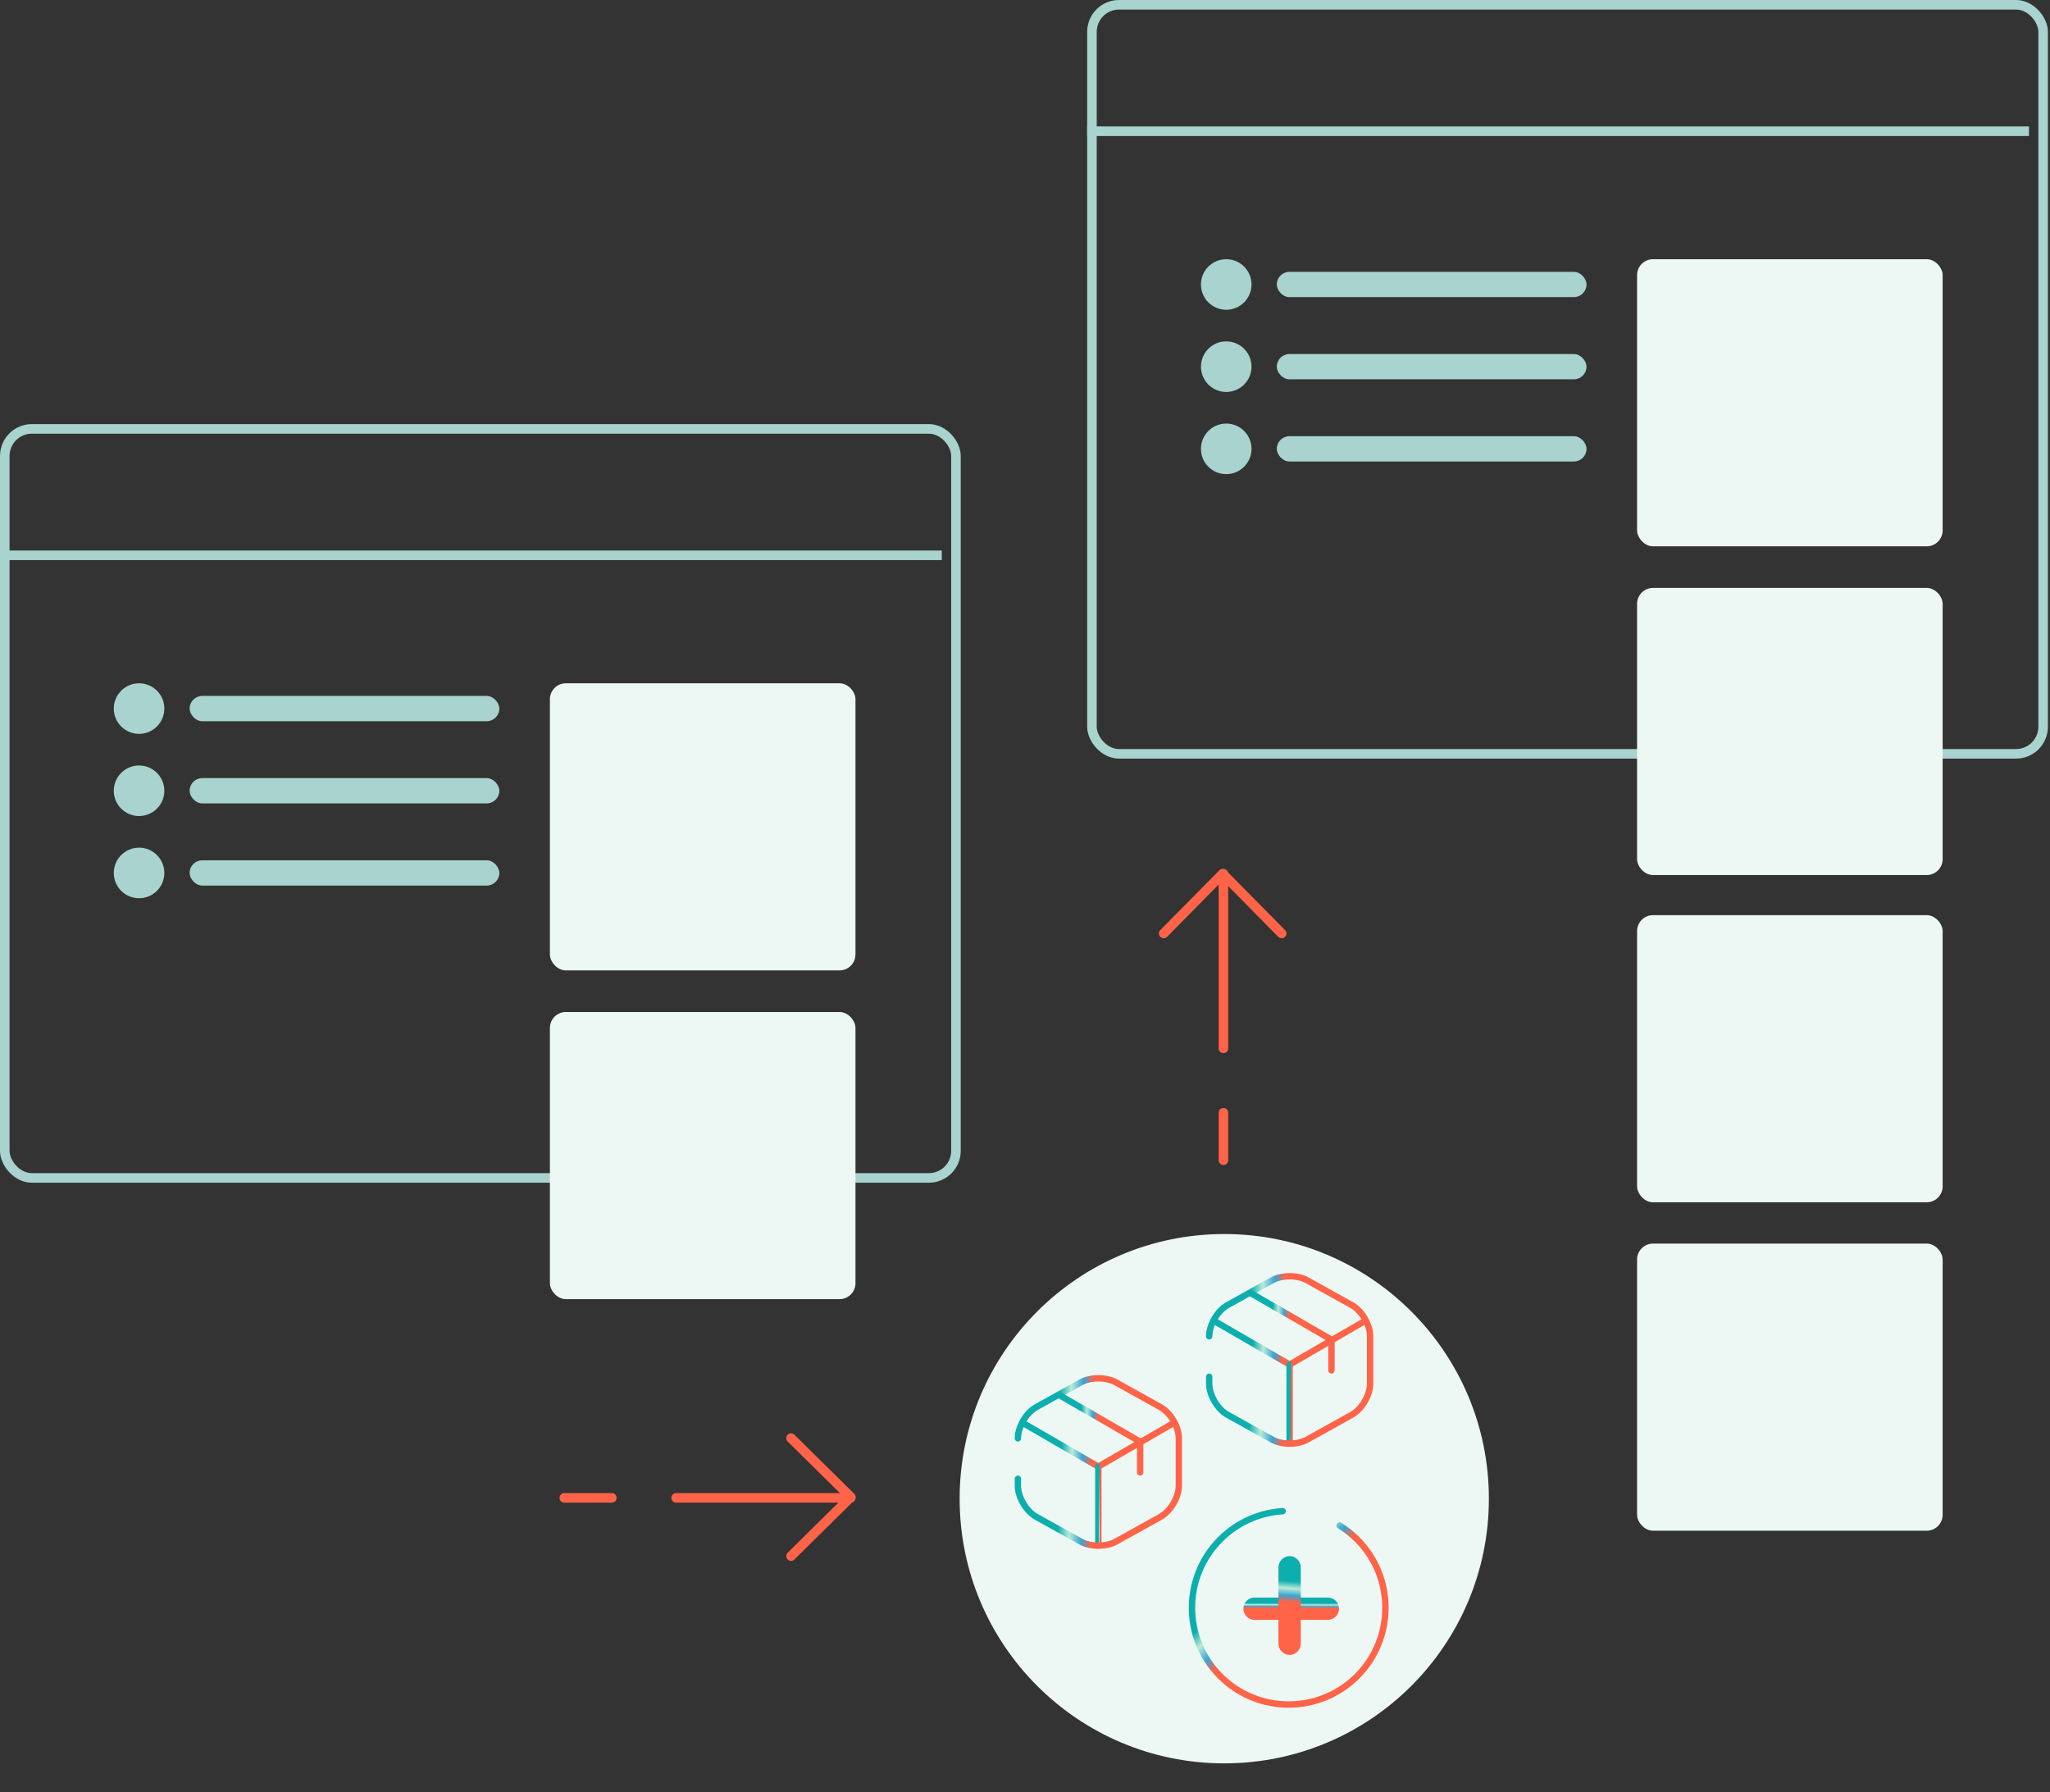 <svg width="643" height="562" viewBox="0 0 643 562" fill="none" xmlns="http://www.w3.org/2000/svg">
<rect x="0" y="0" width="643" height="562" fill="#333333" stroke="none"/>
<rect x="1.5" y="134.5" width="298.348" height="234.906" rx="8.5" stroke="#A8D3CE" stroke-width="3"/>
<line x1="295.4" y1="174.151" x2="6.11663e-05" y2="174.151" stroke="#A8D3CE" stroke-width="3"/>
<circle cx="43.616" cy="222.215" r="7.93" fill="#A8D3CE"/>
<circle cx="43.616" cy="247.988" r="7.93" fill="#A8D3CE"/>
<circle cx="43.616" cy="273.761" r="7.93" fill="#A8D3CE"/>
<rect x="59.477" y="218.25" width="97.145" height="7.93" rx="3.965" fill="#A8D3CE"/>
<rect x="59.477" y="244.023" width="97.145" height="7.93" rx="3.965" fill="#A8D3CE"/>
<rect x="59.477" y="269.796" width="97.145" height="7.93" rx="3.965" fill="#A8D3CE"/>
<rect x="172.482" y="214.285" width="95.847" height="90.038" rx="5" fill="#EDF8F4"/>
<rect x="172.482" y="317.377" width="95.847" height="90.038" rx="5" fill="#EDF8F4"/>
<rect x="342.5" y="1.5" width="298.348" height="234.906" rx="8.5" stroke="#A8D3CE" stroke-width="3"/>
<line x1="636.4" y1="41.151" x2="341" y2="41.151" stroke="#A8D3CE" stroke-width="3"/>
<circle cx="384.616" cy="89.215" r="7.93" fill="#A8D3CE"/>
<circle cx="384.616" cy="114.988" r="7.93" fill="#A8D3CE"/>
<circle cx="384.616" cy="140.761" r="7.93" fill="#A8D3CE"/>
<rect x="400.477" y="85.25" width="97.145" height="7.93" rx="3.965" fill="#A8D3CE"/>
<rect x="400.477" y="111.023" width="97.145" height="7.93" rx="3.965" fill="#A8D3CE"/>
<rect x="400.477" y="136.796" width="97.145" height="7.93" rx="3.965" fill="#A8D3CE"/>
<rect x="513.482" y="81.285" width="95.847" height="90.038" rx="5" fill="#EDF8F4"/>
<rect x="513.482" y="184.377" width="95.847" height="90.038" rx="5" fill="#EDF8F4"/>
<rect x="513.482" y="287" width="95.847" height="90.038" rx="5" fill="#EDF8F4"/>
<rect x="513.482" y="390" width="95.847" height="90.038" rx="5" fill="#EDF8F4"/>
<circle cx="384" cy="470" r="83" fill="#EDF8F4"/>
<path d="M248.117 488L266.857 469.5L248.117 451" stroke="#FF6348" stroke-width="3" stroke-linecap="round" stroke-linejoin="round"/>
<path d="M212.078 469.74H266.857" stroke="#FF6348" stroke-width="3" stroke-linecap="round" stroke-linejoin="round"/>
<path d="M177 469.74H191.896" stroke="#FF6348" stroke-width="3" stroke-linecap="round" stroke-linejoin="round"/>
<path d="M402 292.74L383.5 274L365 292.74" stroke="#FF6348" stroke-width="3" stroke-linecap="round" stroke-linejoin="round"/>
<path d="M383.74 328.779L383.74 274" stroke="#FF6348" stroke-width="3" stroke-linecap="round" stroke-linejoin="round"/>
<path d="M383.74 363.857L383.74 348.961" stroke="#FF6348" stroke-width="3" stroke-linecap="round" stroke-linejoin="round"/>
<path d="M402.329 473.914C395.201 474.367 388.193 477.323 382.758 482.758C370.91 494.606 370.91 513.819 382.758 525.667C394.605 537.515 413.819 537.515 425.667 525.667C437.514 513.819 437.514 494.606 425.667 482.758C423.974 481.065 422.139 479.611 420.184 478.419" stroke="url(#paint0_linear_2554_4363)" stroke-width="2" stroke-miterlimit="10" stroke-linecap="round" stroke-linejoin="round"/>
<path d="M390 504.5C390 502.587 391.569 501 393.462 501L416.538 501C418.431 501 420 502.587 420 504.5C420 506.414 418.431 508 416.538 508L393.462 508C391.569 508 390 506.414 390 504.5Z" fill="url(#paint1_linear_2554_4363)"/>
<path d="M401 515.423L401 491.577C401 489.622 402.587 488 404.5 488C406.413 488 408 489.622 408 491.577L408 515.423C408 517.379 406.413 519 404.5 519C402.587 519 401 517.379 401 515.423Z" fill="url(#paint2_linear_2554_4363)"/>
<path d="M321.321 446.53L344.5 459.944L367.521 446.609" stroke="url(#paint3_linear_2554_4363)" stroke-width="2" stroke-linecap="round" stroke-linejoin="round"/>
<path d="M344.5 483.726V459.918" stroke="url(#paint4_linear_2554_4363)" stroke-width="2" stroke-linecap="round" stroke-linejoin="round"/>
<path d="M319.274 451.071C319.274 447.449 321.872 443.039 325.049 441.28L339.066 433.484C342.059 431.83 346.967 431.83 349.96 433.484L363.977 441.28C367.154 443.039 369.752 447.449 369.752 451.071V465.903C369.752 469.525 367.154 473.935 363.977 475.694L349.96 483.49C346.967 485.144 342.059 485.144 339.066 483.49L325.049 475.694C321.872 473.935 319.274 469.525 319.274 465.903V463.75" stroke="url(#paint5_linear_2554_4363)" stroke-width="2" stroke-linecap="round" stroke-linejoin="round"/>
<path d="M357.625 461.755V452.148L341.691 442.934L338.935 441.359L332.714 437.763" stroke="url(#paint6_linear_2554_4363)" stroke-width="2" stroke-linecap="round" stroke-linejoin="round"/>
<path d="M381.321 414.53L404.5 427.944L427.521 414.609" stroke="url(#paint7_linear_2554_4363)" stroke-width="2" stroke-linecap="round" stroke-linejoin="round"/>
<path d="M404.5 451.726V427.918" stroke="url(#paint8_linear_2554_4363)" stroke-width="2" stroke-linecap="round" stroke-linejoin="round"/>
<path d="M379.274 419.071C379.274 415.449 381.872 411.039 385.049 409.28L399.066 401.484C402.059 399.83 406.967 399.83 409.96 401.484L423.977 409.28C427.154 411.039 429.752 415.449 429.752 419.071V433.903C429.752 437.525 427.154 441.935 423.977 443.694L409.96 451.49C406.967 453.144 402.059 453.144 399.066 451.49L385.049 443.694C381.872 441.935 379.274 437.525 379.274 433.903V431.75" stroke="url(#paint9_linear_2554_4363)" stroke-width="2" stroke-linecap="round" stroke-linejoin="round"/>
<path d="M417.625 429.755V420.148L401.691 410.934L398.935 409.359L392.714 405.763" stroke="url(#paint10_linear_2554_4363)" stroke-width="2" stroke-linecap="round" stroke-linejoin="round"/>
<defs>
<linearGradient id="paint0_linear_2554_4363" x1="401.396" y1="486.021" x2="412.156" y2="497.142" gradientUnits="userSpaceOnUse">
<stop stop-color="#0CAEAE"/>
<stop offset="0.288" stop-color="#B9EBD8"/>
<stop offset="0.577" stop-color="#39A5D3"/>
<stop offset="0.832" stop-color="#FF6348"/>
</linearGradient>
<linearGradient id="paint1_linear_2554_4363" x1="410.375" y1="502.787" x2="410.368" y2="504.572" gradientUnits="userSpaceOnUse">
<stop stop-color="#0CAEAE"/>
<stop offset="0.288" stop-color="#B9EBD8"/>
<stop offset="0.577" stop-color="#39A5D3"/>
<stop offset="0.832" stop-color="#FF6348"/>
</linearGradient>
<linearGradient id="paint2_linear_2554_4363" x1="405.754" y1="495.912" x2="405.178" y2="503.776" gradientUnits="userSpaceOnUse">
<stop stop-color="#0CAEAE"/>
<stop offset="0.288" stop-color="#B9EBD8"/>
<stop offset="0.577" stop-color="#39A5D3"/>
<stop offset="0.832" stop-color="#FF6348"/>
</linearGradient>
<linearGradient id="paint3_linear_2554_4363" x1="333.112" y1="450.834" x2="344.857" y2="451.503" gradientUnits="userSpaceOnUse">
<stop stop-color="#0CAEAE"/>
<stop offset="0.288" stop-color="#B9EBD8"/>
<stop offset="0.577" stop-color="#39A5D3"/>
<stop offset="0.832" stop-color="#FF6348"/>
</linearGradient>
<linearGradient id="paint4_linear_2554_4363" x1="344.755" y1="467.556" x2="345.01" y2="467.557" gradientUnits="userSpaceOnUse">
<stop stop-color="#0CAEAE"/>
<stop offset="0.288" stop-color="#B9EBD8"/>
<stop offset="0.577" stop-color="#39A5D3"/>
<stop offset="0.832" stop-color="#FF6348"/>
</linearGradient>
<linearGradient id="paint5_linear_2554_4363" x1="332.156" y1="449.083" x2="345.027" y2="449.288" gradientUnits="userSpaceOnUse">
<stop stop-color="#0CAEAE"/>
<stop offset="0.288" stop-color="#B9EBD8"/>
<stop offset="0.577" stop-color="#39A5D3"/>
<stop offset="0.832" stop-color="#FF6348"/>
</linearGradient>
<linearGradient id="paint6_linear_2554_4363" x1="339.071" y1="445.46" x2="345.423" y2="445.569" gradientUnits="userSpaceOnUse">
<stop stop-color="#0CAEAE"/>
<stop offset="0.288" stop-color="#B9EBD8"/>
<stop offset="0.577" stop-color="#39A5D3"/>
<stop offset="0.832" stop-color="#FF6348"/>
</linearGradient>
<linearGradient id="paint7_linear_2554_4363" x1="393.112" y1="418.834" x2="404.857" y2="419.503" gradientUnits="userSpaceOnUse">
<stop stop-color="#0CAEAE"/>
<stop offset="0.288" stop-color="#B9EBD8"/>
<stop offset="0.577" stop-color="#39A5D3"/>
<stop offset="0.832" stop-color="#FF6348"/>
</linearGradient>
<linearGradient id="paint8_linear_2554_4363" x1="404.755" y1="435.556" x2="405.01" y2="435.557" gradientUnits="userSpaceOnUse">
<stop stop-color="#0CAEAE"/>
<stop offset="0.288" stop-color="#B9EBD8"/>
<stop offset="0.577" stop-color="#39A5D3"/>
<stop offset="0.832" stop-color="#FF6348"/>
</linearGradient>
<linearGradient id="paint9_linear_2554_4363" x1="392.156" y1="417.083" x2="405.027" y2="417.288" gradientUnits="userSpaceOnUse">
<stop stop-color="#0CAEAE"/>
<stop offset="0.288" stop-color="#B9EBD8"/>
<stop offset="0.577" stop-color="#39A5D3"/>
<stop offset="0.832" stop-color="#FF6348"/>
</linearGradient>
<linearGradient id="paint10_linear_2554_4363" x1="399.071" y1="413.46" x2="405.423" y2="413.569" gradientUnits="userSpaceOnUse">
<stop stop-color="#0CAEAE"/>
<stop offset="0.288" stop-color="#B9EBD8"/>
<stop offset="0.577" stop-color="#39A5D3"/>
<stop offset="0.832" stop-color="#FF6348"/>
</linearGradient>
</defs>
</svg>
